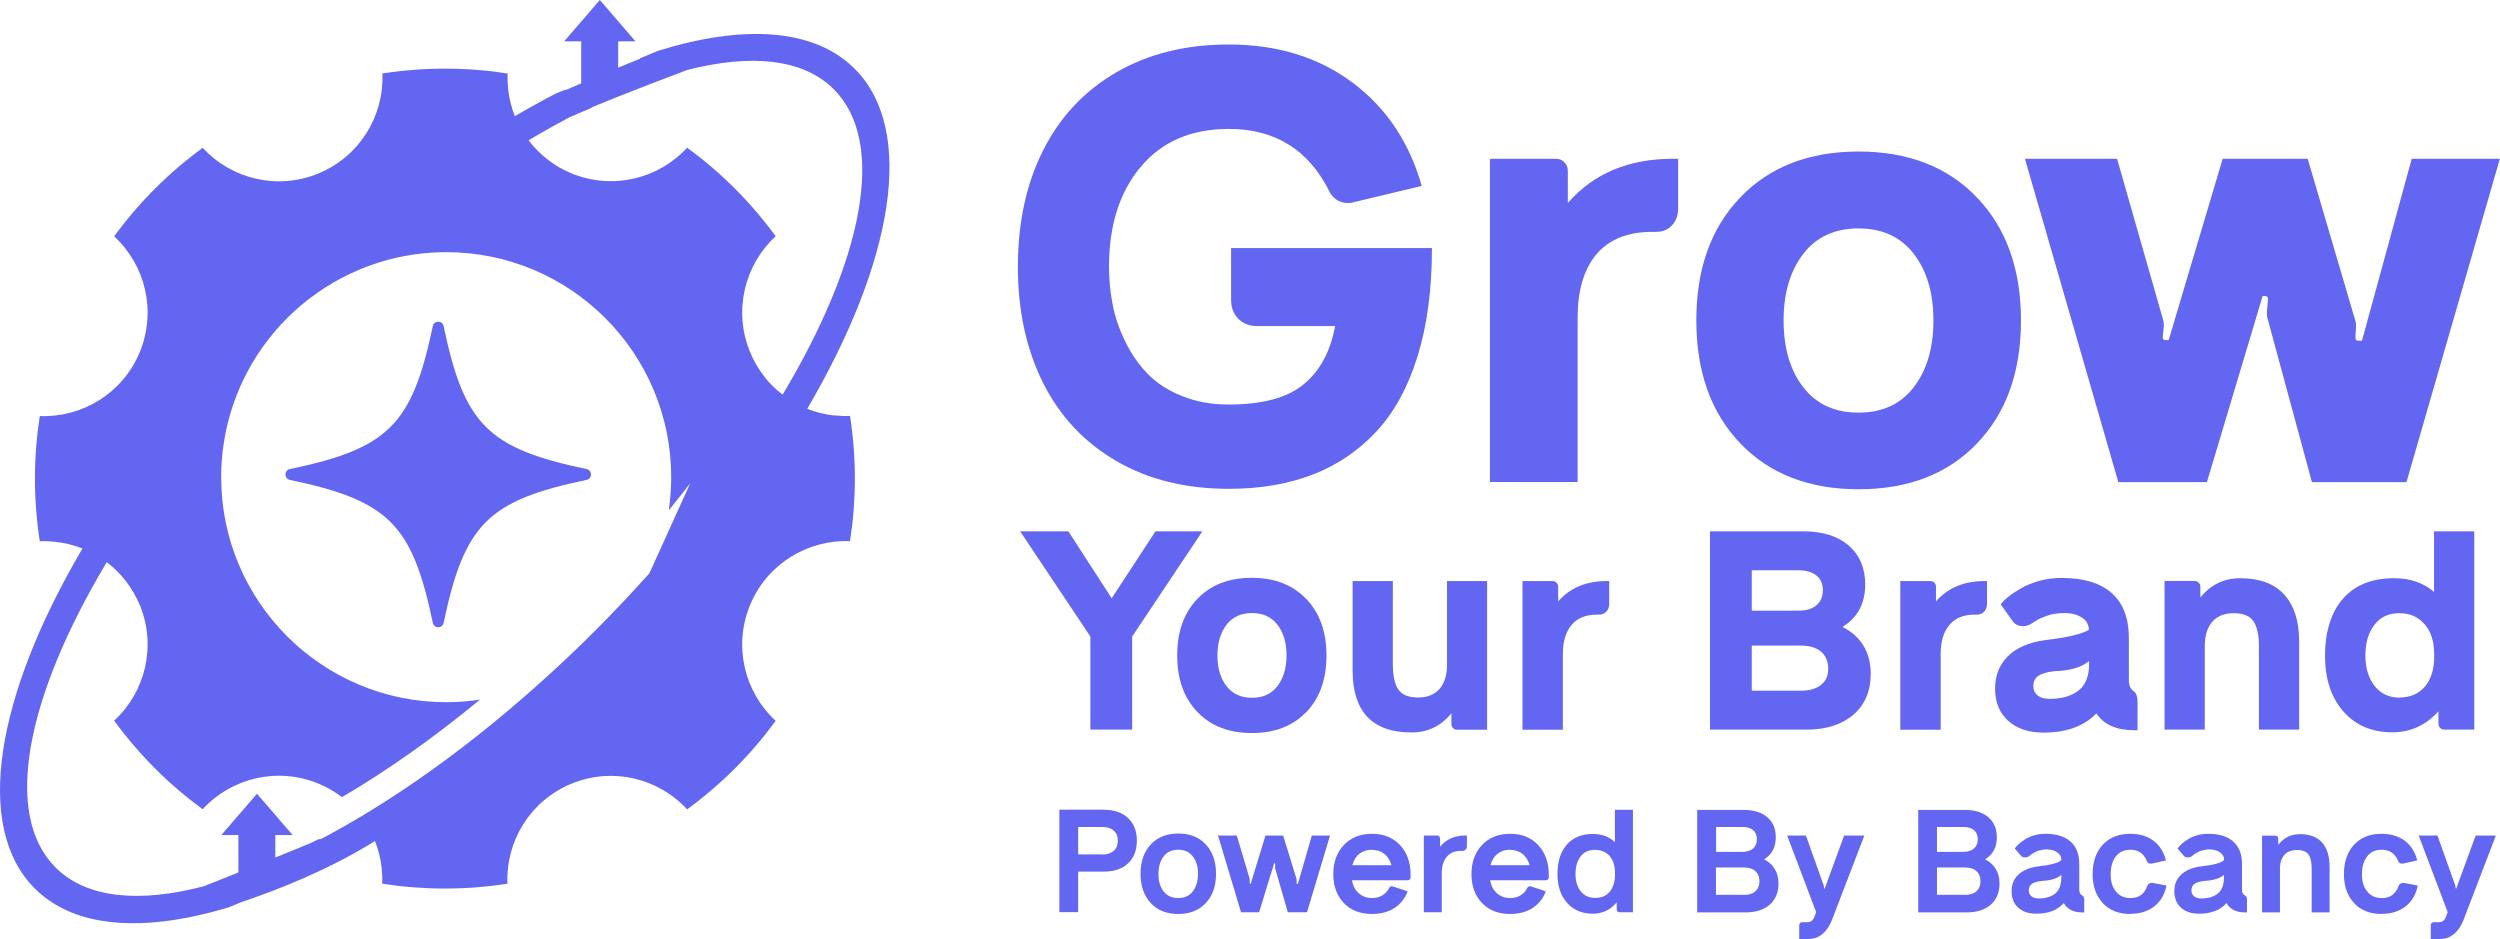 <?xml version="1.0" encoding="UTF-8"?>
<svg id="Layer_2" data-name="Layer 2" xmlns="http://www.w3.org/2000/svg" viewBox="0 0 175.88 66.06">
  <defs>
    <style>
      .cls-1 {
        fill: #6366f1;
      }
    </style>
  </defs>
  <g id="Layer_1-2" data-name="Layer 1">
    <g>
      <g>
        <g>
          <g>
            <g>
              <path class="cls-1" d="M86.62,17.45h14.12c0,2.91-.34,5.46-1.02,7.64-.68,2.18-1.65,3.95-2.92,5.3-1.27,1.35-2.76,2.35-4.48,3.01s-3.68.99-5.88.99c-3.02,0-5.66-.65-7.91-1.96-2.25-1.31-3.97-3.14-5.15-5.5-1.18-2.36-1.77-5.08-1.77-8.17s.59-5.84,1.78-8.19c1.19-2.36,2.91-4.19,5.16-5.49,2.25-1.3,4.88-1.95,7.89-1.95,3.41,0,6.31.89,8.7,2.67,2.38,1.78,4.01,4.2,4.88,7.28l-4.72,1.13c-.36.11-.71.1-1.04-.04-.33-.14-.58-.38-.74-.71-1.46-2.92-3.81-4.39-7.07-4.39-2.64,0-4.71.89-6.2,2.67-1.49,1.78-2.23,4.12-2.23,7.03,0,.91.09,1.8.26,2.67.17.88.47,1.74.89,2.6.42.86.94,1.61,1.57,2.26s1.43,1.17,2.41,1.56c.98.4,2.08.6,3.29.6,2.36,0,4.12-.47,5.27-1.42,1.15-.94,1.89-2.31,2.22-4.1h-5.48c-.55,0-.99-.17-1.33-.51-.34-.34-.51-.79-.51-1.33v-3.63Z"/>
              <path class="cls-1" d="M117.68,11.17h.38v3.48c0,.49-.14.89-.43,1.2-.29.31-.65.46-1.08.46h-.29c-1.75,0-3.06.53-3.95,1.58-.88,1.06-1.32,2.54-1.32,4.44v11.58h-6.17V11.17h4.64c.24,0,.44.08.6.25.16.17.24.36.24.59v2.27c1.8-2.07,4.27-3.11,7.39-3.11Z"/>
              <path class="cls-1" d="M139.08,31.2c-2.06,2.15-4.84,3.22-8.32,3.22s-6.26-1.07-8.32-3.22c-2.06-2.15-3.1-5.03-3.1-8.66s1.03-6.51,3.1-8.66c2.06-2.15,4.84-3.22,8.32-3.22s6.26,1.08,8.32,3.23c2.06,2.15,3.1,5.04,3.1,8.65s-1.03,6.51-3.1,8.66ZM126.87,27.25c.92,1.19,2.22,1.78,3.88,1.78s2.96-.59,3.88-1.78,1.39-2.76,1.39-4.7-.46-3.51-1.39-4.7c-.92-1.19-2.22-1.78-3.88-1.78s-2.96.59-3.88,1.78c-.92,1.19-1.39,2.76-1.39,4.7s.46,3.51,1.39,4.7Z"/>
              <path class="cls-1" d="M169.68,11.17h6.19l-6.57,22.75h-6.65l-3.13-11.54c-.03-.08-.04-.22-.04-.42l.08-.92c0-.14-.07-.21-.21-.21h-.17l-3.92,13.09h-6.23l-6.57-22.75h6.48l3.25,11.37c.03.08.04.22.04.42l-.08.76c0,.14.07.21.21.21h.21l3.8-12.76h5.98l3.36,11.42c.03.08.04.22.04.42l-.04.75c0,.14.07.21.21.21h.25l3.5-12.8Z"/>
            </g>
            <g>
              <path class="cls-1" d="M84.59,37.38l-4.94,7.4v6.55h-2.94v-6.55l-4.94-7.4h3.39l3.05,4.71,3.08-4.71h3.31Z"/>
              <path class="cls-1" d="M91.9,50.09c-.95.99-2.22,1.48-3.83,1.48s-2.88-.49-3.83-1.48c-.95-.99-1.42-2.31-1.42-3.98s.47-2.99,1.42-3.98c.95-.99,2.22-1.48,3.83-1.48s2.88.5,3.83,1.49c.95.99,1.42,2.32,1.42,3.98s-.47,2.99-1.42,3.98ZM86.29,48.27c.42.55,1.02.82,1.79.82s1.36-.27,1.79-.82c.42-.55.64-1.27.64-2.16s-.21-1.61-.64-2.16c-.42-.55-1.02-.82-1.79-.82s-1.36.27-1.79.82c-.42.55-.64,1.27-.64,2.16s.21,1.62.64,2.16Z"/>
              <path class="cls-1" d="M101.79,40.88h2.83v10.46h-2.13c-.11,0-.2-.04-.27-.12-.07-.08-.11-.17-.11-.27v-.77c-.73.9-1.67,1.35-2.81,1.35-1.37,0-2.4-.36-3.1-1.09-.69-.73-1.04-1.81-1.04-3.25v-6.31h2.83v5.87c0,.8.13,1.38.39,1.76s.72.56,1.38.56,1.15-.2,1.51-.6c.35-.4.53-.98.53-1.72v-5.87Z"/>
              <path class="cls-1" d="M113.04,40.88h.17v1.6c0,.23-.07.41-.2.55s-.3.21-.5.21h-.14c-.8,0-1.41.24-1.81.73-.41.49-.61,1.17-.61,2.04v5.33h-2.84v-10.46h2.13c.11,0,.2.04.27.12.07.08.11.17.11.27v1.04c.83-.95,1.96-1.43,3.40-1.43Z"/>
              <path class="cls-1" d="M129.63,44.11c.64.32,1.13.76,1.47,1.32.34.56.51,1.22.51,1.97,0,1.22-.41,2.18-1.22,2.88s-1.92,1.05-3.32,1.05h-6.77v-13.95h6.58c1.34,0,2.4.33,3.18,1,.77.67,1.16,1.58,1.16,2.74,0,1.33-.53,2.32-1.59,2.98ZM123.24,40.12v2.84h3.29c.54,0,.96-.12,1.26-.38.3-.25.45-.6.45-1.06s-.15-.79-.45-1.03c-.3-.24-.72-.37-1.26-.37h-3.29ZM126.72,48.59c.6,0,1.06-.14,1.4-.41s.50-.65.50-1.14-.17-.91-.50-1.19-.8-.43-1.4-.43h-3.48v3.17h3.48Z"/>
              <path class="cls-1" d="M139.62,40.88h.17v1.6c0,.23-.07.41-.2.55s-.3.21-.5.21h-.14c-.8,0-1.41.24-1.81.73-.41.49-.61,1.17-.61,2.04v5.33h-2.84v-10.46h2.13c.11,0,.2.04.27.12.07.08.11.17.11.27v1.04c.83-.95,1.96-1.43,3.40-1.43Z"/>
              <path class="cls-1" d="M150.17,48.67c.14.14.21.37.21.7v2h-.27c-1.22,0-2.09-.39-2.63-1.18-.86.9-2.10,1.35-3.72,1.35-1.04,0-1.87-.28-2.48-.83-.61-.55-.92-1.30-.92-2.25s.29-1.67.88-2.27c.59-.61,1.48-1,2.67-1.16,1.52-.18,2.53-.42,3.04-.71v-.04c0-.34-.16-.62-.48-.83-.32-.21-.72-.32-1.19-.32-.26,0-.5.02-.71.05-.22.03-.42.09-.62.16-.19.08-.33.13-.42.17-.09.04-.23.12-.41.23s-.27.17-.28.18c-.23.12-.46.16-.69.12s-.41-.14-.54-.32l-.86-1.21c.14-.17.32-.35.56-.54.23-.19.53-.38.89-.59s.79-.38,1.29-.52,1.03-.20,1.57-.20c1.54,0,2.71.36,3.51,1.07.8.71,1.20,1.77,1.20,3.17v2.95c0,.39.13.66.39.81l.02.02ZM144.13,49.17c.29,0,.56-.02.81-.06.25-.04.50-.11.76-.22.26-.11.48-.25.66-.42.18-.17.33-.40.44-.69s.17-.62.17-1v-.27c-.54.44-1.35.68-2.44.71-.51.05-.88.16-1.12.32-.24.16-.36.41-.36.73,0,.28.10.49.29.65.20.16.46.24.80.24Z"/>
              <path class="cls-1" d="M157.61,40.68c1.36,0,2.39.38,3.09,1.15s1.05,1.87,1.05,3.31v6.19h-2.83v-5.87c0-.8-.13-1.38-.39-1.76-.26-.38-.72-.56-1.38-.56s-1.15.2-1.51.6c-.35.4-.53.98-.53,1.72v5.87h-2.83v-10.46h2.12c.11,0,.2.04.28.12s.12.17.12.27v.77c.73-.90,1.67-1.35,2.81-1.35Z"/>
              <path class="cls-1" d="M171.24,37.38h2.83v13.95h-2.12c-.11,0-.2-.04-.28-.12s-.12-.17-.12-.27v-.90c-.88.98-1.96,1.48-3.25,1.48-1.43,0-2.58-.49-3.44-1.47s-1.29-2.29-1.29-3.93.42-3.05,1.27-4.01c.85-.96,2.04-1.43,3.59-1.43,1.13,0,2.06.32,2.81.96v-4.27ZM168.82,49.07c.75,0,1.34-.26,1.78-.77.43-.51.65-1.21.65-2.10v-.19c0-.88-.22-1.57-.67-2.09-.45-.52-1.04-.78-1.79-.78s-1.33.27-1.75.82-.63,1.26-.63,2.15.22,1.6.65,2.15,1.02.82,1.77.82Z"/>
            </g>
          </g>
          <g>
            <path class="cls-1" d="M77.65,56.97c.72,0,1.29.19,1.71.58.41.39.62.92.62,1.59s-.21,1.22-.62,1.6c-.41.39-.98.58-1.71.58h-1.8v2.85h-1.32v-7.21h3.12ZM77.53,60.12c.35,0,.62-.09.82-.26.20-.17.29-.41.29-.72s-.1-.54-.29-.71-.47-.25-.82-.25h-1.68v1.93h1.68Z"/>
            <path class="cls-1" d="M82.89,64.30c-.81,0-1.46-.25-1.93-.77-.48-.51-.72-1.20-.72-2.06s.24-1.55.72-2.06c.48-.51,1.12-.77,1.93-.77s1.46.25,1.94.77c.48.51.72,1.20.72,2.06s-.24,1.55-.72,2.06c-.48.51-1.12.77-1.94.77ZM81.87,62.72c.24.31.59.46,1.02.46s.78-.15,1.02-.46c.24-.31.37-.72.37-1.24s-.12-.93-.37-1.24c-.24-.31-.59-.46-1.02-.46s-.78.15-1.02.46c-.24.31-.37.72-.37,1.24s.12.93.37,1.24Z"/>
            <path class="cls-1" d="M92.3,58.78h1.27l-1.62,5.4h-1.35l-.89-3.09s0-.05,0-.10v-.21s0-.05-.04-.05h-.03l-1.06,3.45h-1.27l-1.62-5.4h1.32l.91,3.06s0,.05,0,.10v.19s.02.05.05.05h.02l1.04-3.40h1.24l.95,3.08s0,.05,0,.10v.17s0,.05.04.05h.05l.98-3.40Z"/>
            <path class="cls-1" d="M96.52,58.66c.82,0,1.47.26,1.97.79.50.53.75,1.23.75,2.10v.18c0,.05-.02.10-.06.14-.04.04-.09.06-.14.06h-3.93c.07.38.23.69.48.91s.56.34.94.34c.29,0,.53-.07.74-.20.21-.13.36-.31.46-.52.06-.10.14-.13.25-.10l1.05.35c-.19.50-.50.89-.93,1.17-.43.28-.96.42-1.58.42-.83,0-1.49-.26-1.98-.77-.49-.52-.74-1.19-.74-2.03s.25-1.54.75-2.06c.50-.52,1.16-.78,1.98-.78ZM96.52,59.78c-.36,0-.65.10-.89.29-.24.19-.40.46-.49.80h2.75c-.09-.33-.25-.60-.49-.79-.24-.19-.53-.29-.88-.29Z"/>
            <path class="cls-1" d="M103.10,58.78h.10v.76c0,.09-.03.17-.09.23s-.13.09-.22.09h-.10c-.44,0-.78.14-1.01.42-.23.28-.35.66-.35,1.14v2.76h-1.26v-5.40h.94c.06,0,.10.02.14.06.04.04.06.09.06.14v.59c.44-.53,1.04-.79,1.79-.79Z"/>
            <path class="cls-1" d="M106.24,58.66c.82,0,1.47.26,1.97.79.50.53.75,1.23.75,2.10v.18c0,.05-.02.10-.06.14-.04.04-.09.06-.14.06h-3.93c.07.38.23.69.48.91s.56.34.94.34c.29,0,.53-.07.74-.20.21-.13.36-.31.46-.52.06-.10.14-.13.25-.10l1.05.35c-.19.50-.50.89-.93,1.17-.43.28-.96.42-1.58.42-.83,0-1.49-.26-1.98-.77-.49-.52-.74-1.19-.74-2.03s.25-1.54.75-2.06c.50-.52,1.16-.78,1.98-.78ZM106.24,59.78c-.36,0-.65.10-.89.29-.24.19-.40.46-.49.80h2.75c-.09-.33-.25-.60-.49-.79-.24-.19-.53-.29-.88-.29Z"/>
            <path class="cls-1" d="M113.62,56.97h1.26v7.21h-.94c-.05,0-.10-.02-.14-.06s-.06-.09-.06-.14v-.50c-.45.54-1.01.80-1.68.80-.75,0-1.36-.25-1.81-.76-.45-.50-.68-1.18-.68-2.02,0-.89.22-1.58.66-2.08.44-.50,1.05-.75,1.84-.75.62,0,1.13.19,1.54.57v-2.27ZM112.23,63.17c.44,0,.78-.15,1.02-.44.24-.29.37-.70.37-1.22v-.08c0-.51-.13-.92-.38-1.21s-.60-.43-1.04-.43-.76.15-1,.46c-.24.31-.36.72-.36,1.23s.12.92.37,1.23.59.46,1.02.46Z"/>
            <path class="cls-1" d="M124.10,60.45c.33.17.58.39.76.69.18.29.26.63.26,1.02,0,.63-.21,1.13-.62,1.49-.42.36-.99.54-1.72.54h-3.38v-7.21h3.28c.70,0,1.25.17,1.65.51.40.34.60.81.60,1.41,0,.70-.27,1.22-.82,1.55ZM120.73,58.18v1.75h1.84c.33,0,.58-.08.76-.23.18-.16.27-.38.27-.66s-.09-.49-.27-.64-.43-.22-.76-.22h-1.84ZM122.66,62.96c.36,0,.64-.08.83-.25.19-.17.29-.40.29-.70,0-.32-.10-.56-.29-.73-.19-.17-.47-.25-.83-.25h-1.94v1.92h1.94Z"/>
            <path class="cls-1" d="M129.76,58.78h1.4l-2.28,5.95c-.17.43-.40.76-.68.99-.28.23-.61.34-.99.34h-.63v-.98c0-.06.02-.10.06-.14.04-.04.09-.06.14-.06h.36c.24,0,.41-.12.5-.36l.13-.35-2.04-5.39h1.32l1.25,3.51s.02.07.02.10v.08s.02.05.05.05h0l1.37-3.74Z"/>
            <path class="cls-1" d="M139.65,60.45c.33.17.58.39.76.69.18.29.26.63.26,1.02,0,.63-.21,1.13-.62,1.49-.42.36-.99.54-1.72.54h-3.38v-7.21h3.28c.70,0,1.25.17,1.65.51.40.34.60.81.60,1.41,0,.70-.27,1.22-.82,1.55ZM136.27,58.18v1.75h1.84c.33,0,.58-.08.76-.23.18-.16.27-.38.27-.66s-.09-.49-.27-.64-.43-.22-.76-.22h-1.84ZM138.21,62.96c.36,0,.64-.08.83-.25.19-.17.29-.40.29-.70,0-.32-.10-.56-.29-.73-.19-.17-.47-.25-.83-.25h-1.94v1.92h1.94Z"/>
            <path class="cls-1" d="M146.49,63c.09.04.14.14.14.30v.89h-.15c-.61,0-1.04-.22-1.29-.66-.43.50-1.08.75-1.93.75-.54,0-.96-.14-1.27-.42-.31-.28-.47-.67-.47-1.16s.16-.87.49-1.18c.33-.31.82-.50,1.46-.58.35-.04.63-.08.87-.14.23-.06.38-.11.45-.14.07-.04.14-.09.23-.15v-.03c0-.20-.09-.37-.28-.51s-.44-.21-.74-.21c-.12,0-.23,0-.33.03-.11.02-.20.04-.27.06-.07.02-.15.06-.23.10-.08.04-.14.08-.18.10-.04.02-.09.06-.15.11s-.10.08-.11.09c-.10.06-.20.08-.31.07-.11-.01-.19-.05-.25-.13l-.43-.50c.08-.11.19-.22.31-.33.12-.11.27-.22.45-.33.18-.11.39-.20.64-.27.25-.07.50-.10.77-.10.75,0,1.34.18,1.75.54.41.36.62.89.62,1.60v1.81c0,.10.02.18.06.25.04.07.09.11.15.13h.01ZM143.43,63.21c.23,0,.44-.03.62-.08.18-.05.35-.13.50-.24s.27-.26.35-.46c.08-.20.12-.43.12-.71v-.17c-.26.24-.70.38-1.30.42-.35.03-.60.10-.76.20-.16.11-.23.27-.23.48,0,.17.06.30.19.41.13.10.30.15.51.15Z"/>
            <path class="cls-1" d="M149.87,64.30c-.82,0-1.47-.26-1.94-.77-.47-.52-.71-1.19-.71-2.02,0-.87.24-1.57.71-2.08.48-.51,1.12-.77,1.94-.77.64,0,1.18.16,1.62.48.43.32.73.78.89,1.39l-.97.22c-.19.03-.32-.02-.37-.17-.22-.53-.6-.8-1.16-.8-.45,0-.79.16-1.03.47-.24.32-.36.73-.36,1.26s.12.90.37,1.21c.25.31.59.46,1.02.46.31,0,.56-.07.75-.22.19-.14.34-.36.44-.64.03-.08.08-.13.16-.17.08-.04.15-.04.24-.03l.95.18c-.14.64-.43,1.14-.88,1.48-.45.34-1,.51-1.65.51Z"/>
            <path class="cls-1" d="M157.94,63c.09.04.14.14.14.30v.89h-.15c-.61,0-1.04-.22-1.29-.66-.43.50-1.08.75-1.93.75-.54,0-.96-.14-1.27-.42-.31-.28-.47-.67-.47-1.16s.16-.87.49-1.18c.33-.31.82-.50,1.46-.58.35-.04.63-.08.87-.14.23-.06.38-.11.45-.14.07-.04.14-.09.23-.15v-.03c0-.20-.09-.37-.28-.51s-.44-.21-.74-.21c-.12,0-.23,0-.33.03-.11.02-.20.04-.27.06-.07.02-.15.06-.23.10-.08.04-.14.08-.18.10-.04.02-.09.06-.15.11s-.10.08-.11.09c-.10.06-.20.08-.31.07-.11-.01-.19-.05-.25-.13l-.43-.50c.08-.11.19-.22.31-.33.12-.11.27-.22.45-.33.18-.11.39-.20.64-.27.25-.07.50-.10.77-.10.75,0,1.34.18,1.75.54.41.36.62.89.62,1.60v1.81c0,.10.02.18.06.25.04.07.09.11.15.13h.01ZM154.87,63.21c.23,0,.44-.03.62-.08.18-.05.35-.13.50-.24s.27-.26.35-.46c.08-.20.12-.43.12-.71v-.17c-.26.24-.70.38-1.30.42-.35.03-.60.10-.76.20-.16.11-.23.27-.23.48,0,.17.06.30.19.41.13.10.30.15.51.15Z"/>
            <path class="cls-1" d="M161.77,58.68c.71,0,1.24.20,1.59.59.35.39.53.96.53,1.72v3.20h-1.26v-3.08c0-.45-.07-.78-.22-.99s-.41-.32-.80-.32-.70.11-.90.34-.31.55-.31.97v3.08h-1.26v-5.40h.94c.06,0,.10.02.14.06.04.04.06.09.06.14v.45c.38-.50.88-.75,1.49-.75Z"/>
            <path class="cls-1" d="M167.55,64.30c-.82,0-1.47-.26-1.94-.77-.47-.52-.71-1.19-.71-2.02,0-.87.24-1.57.71-2.08.48-.51,1.12-.77,1.94-.77.64,0,1.18.16,1.62.48.43.32.73.78.89,1.39l-.97.22c-.19.03-.32-.02-.37-.17-.22-.53-.6-.8-1.16-.8-.45,0-.79.16-1.03.47-.24.32-.36.73-.36,1.26s.12.90.37,1.21c.25.31.59.46,1.02.46.31,0,.56-.07.75-.22.19-.14.34-.36.44-.64.03-.08.08-.13.16-.17.08-.04.15-.04.24-.03l.95.18c-.14.64-.43,1.14-.88,1.48-.45.34-1,.51-1.65.51Z"/>
            <path class="cls-1" d="M174.19,58.78h1.40l-2.28,5.95c-.17.43-.40.76-.68.99-.28.23-.61.34-.99.34h-.63v-.98c0-.06.02-.10.06-.14.04-.04.09-.06.14-.06h.36c.24,0,.41-.12.5-.36l.13-.35-2.04-5.39h1.32l1.25,3.51s.02.07.02.10v.08s.02.05.05.05h0l1.37-3.74Z"/>
          </g>
        </g>
        <g>
          <path class="cls-1" d="M58.67,29.23c-.65-.07-1.28-.23-1.88-.47,6.05-10.32,7.68-19.58,3.34-23.92-2.86-2.86-7.84-3.13-13.85-1.26l-1.27.53s.01.01.02.02c-1.72.69-3.85,1.6-5.22,2.2-.02,0-.03-.01-.05-.02l-.65.27c-.17.09-.34.18-.51.27-.13.06-.2.09-.2.09h.02c-.73.40-1.46.80-2.20,1.23-.24-.60-.40-1.24-.47-1.89-.04-.37-.05-.74-.04-1.11-2.88-.45-5.85-.46-8.81,0,.13,2.97-1.59,5.83-4.49,7.03-2.90,1.20-6.14.39-8.15-1.80-2.42,1.77-4.51,3.87-6.23,6.23,2.19,2.01,3,5.24,1.80,8.15-1.20,2.90-4.07,4.61-7.03,4.49-.45,2.88-.46,5.85,0,8.81.37-.02.74,0,1.11.04.65.07,1.28.23,1.89.47C-.26,48.9-1.90,58.16,2.45,62.51c2.34,2.34,6.12,2.94,10.72,2.05h.01s.14-.02.38-.08c.82-.17,1.67-.39,2.54-.65l.89-.37c2.6-.87,6.14-2.27,9.39-4.29.24.60.40,1.24.47,1.88.04.37.06.74.04,1.12,2.88.45,5.85.46,8.81,0-.13-2.97,1.59-5.83,4.49-7.03,2.90-1.20,6.14-.39,8.15,1.80,2.42-1.77,4.51-3.87,6.23-6.23-2.19-2.01-3-5.24-1.8-8.15,1.20-2.90,4.07-4.61,7.03-4.49.45-2.88.46-5.85,0-8.81-.38.02-.75,0-1.12-.04ZM45.69,40.33c-1.19,1.33-2.45,2.66-3.76,3.98-1.24,1.24-2.49,2.43-3.75,3.56-4.29,3.87-8.64,7.10-12.78,9.57-.65.39-1.29.76-1.92,1.10-.28.16-.57.31-.85.46-.04.02-.09.04-.14.06-.01-.01-.03-.02-.04-.04-.19.09-.44.21-.73.35,0,0,0,0,0,0-1.64.67-4.47,1.83-7.38,2.98-4.56,1.19-8.26.85-10.43-1.32-3.75-3.75-2.05-12.04,3.60-21.48.51.38.96.84,1.36,1.35.38.50.70,1.05.96,1.65,1.20,2.90.39,6.14-1.80,8.15,1.77,2.42,3.87,4.51,6.23,6.23,2.01-2.19,5.24-3,8.15-1.80.60.25,1.15.57,1.65.95,3.19-1.87,6.47-4.19,9.71-6.86-.78.12-1.57.18-2.38.18-8.74,0-15.83-7.09-15.83-15.83,0-.81.06-1.60.18-2.37.23-1.56.70-3.04,1.35-4.42,1.57-3.30,4.25-5.97,7.56-7.53,1.38-.65,2.86-1.11,4.42-1.34.76-.11,1.53-.17,2.32-.17,8.74,0,15.83,7.09,15.83,15.83,0,.79-.06,1.57-.17,2.33,2.59-3.17,4.84-6.36,6.67-9.48-.38-.49-.70-1.05-.95-1.65-1.20-2.90-.39-6.14,1.80-8.15-1.77-2.42-3.87-4.51-6.23-6.23-2.01,2.19-5.24,3-8.15,1.80-.61-.25-1.16-.57-1.65-.96-.52-.40-.97-.85-1.35-1.36.96-.58,1.92-1.11,2.85-1.61l1.59-.68s-.01-.01-.02-.02c2.63-1.10,6.64-2.60,6.64-2.60l.07-.03c4.52-1.16,8.18-.81,10.34,1.35,3.75,3.75,2.05,12.04-3.60,21.48-.52-.38-.97-.84-1.36-1.35-.38-.50-.70-1.05-.96-1.64Z"/>
          <path class="cls-1" d="M41.27,33.76c-6.94,1.45-8.6,3.11-10.06,10.06-.09.41-.67.41-.76,0-1.45-6.94-3.11-8.6-10.06-10.06-.41-.09-.41-.67,0-.76,6.94-1.45,8.6-3.11,10.06-10.06.09-.41.67-.41.76,0,1.45,6.94,3.11,8.6,10.06,10.06.41.09.41.67,0,.76Z"/>
        </g>
      </g>
      <g>
        <path class="cls-1" d="M43.49,5.96c0,.28-.58.50-1.30.50h0c-.72,0-1.30-.23-1.30-.50v-3.72h2.6"/>
        <polyline class="cls-1" points="39.69 2.91 42.2 0 44.71 2.91"/>
      </g>
      <g>
        <path class="cls-1" d="M19.37,61.8c0,.28-.58.50-1.30.50h0c-.72,0-1.30-.23-1.30-.50v-3.72h2.6"/>
        <polyline class="cls-1" points="15.57 58.75 18.08 55.84 20.59 58.75"/>
      </g>
    </g>
  </g>
</svg>
